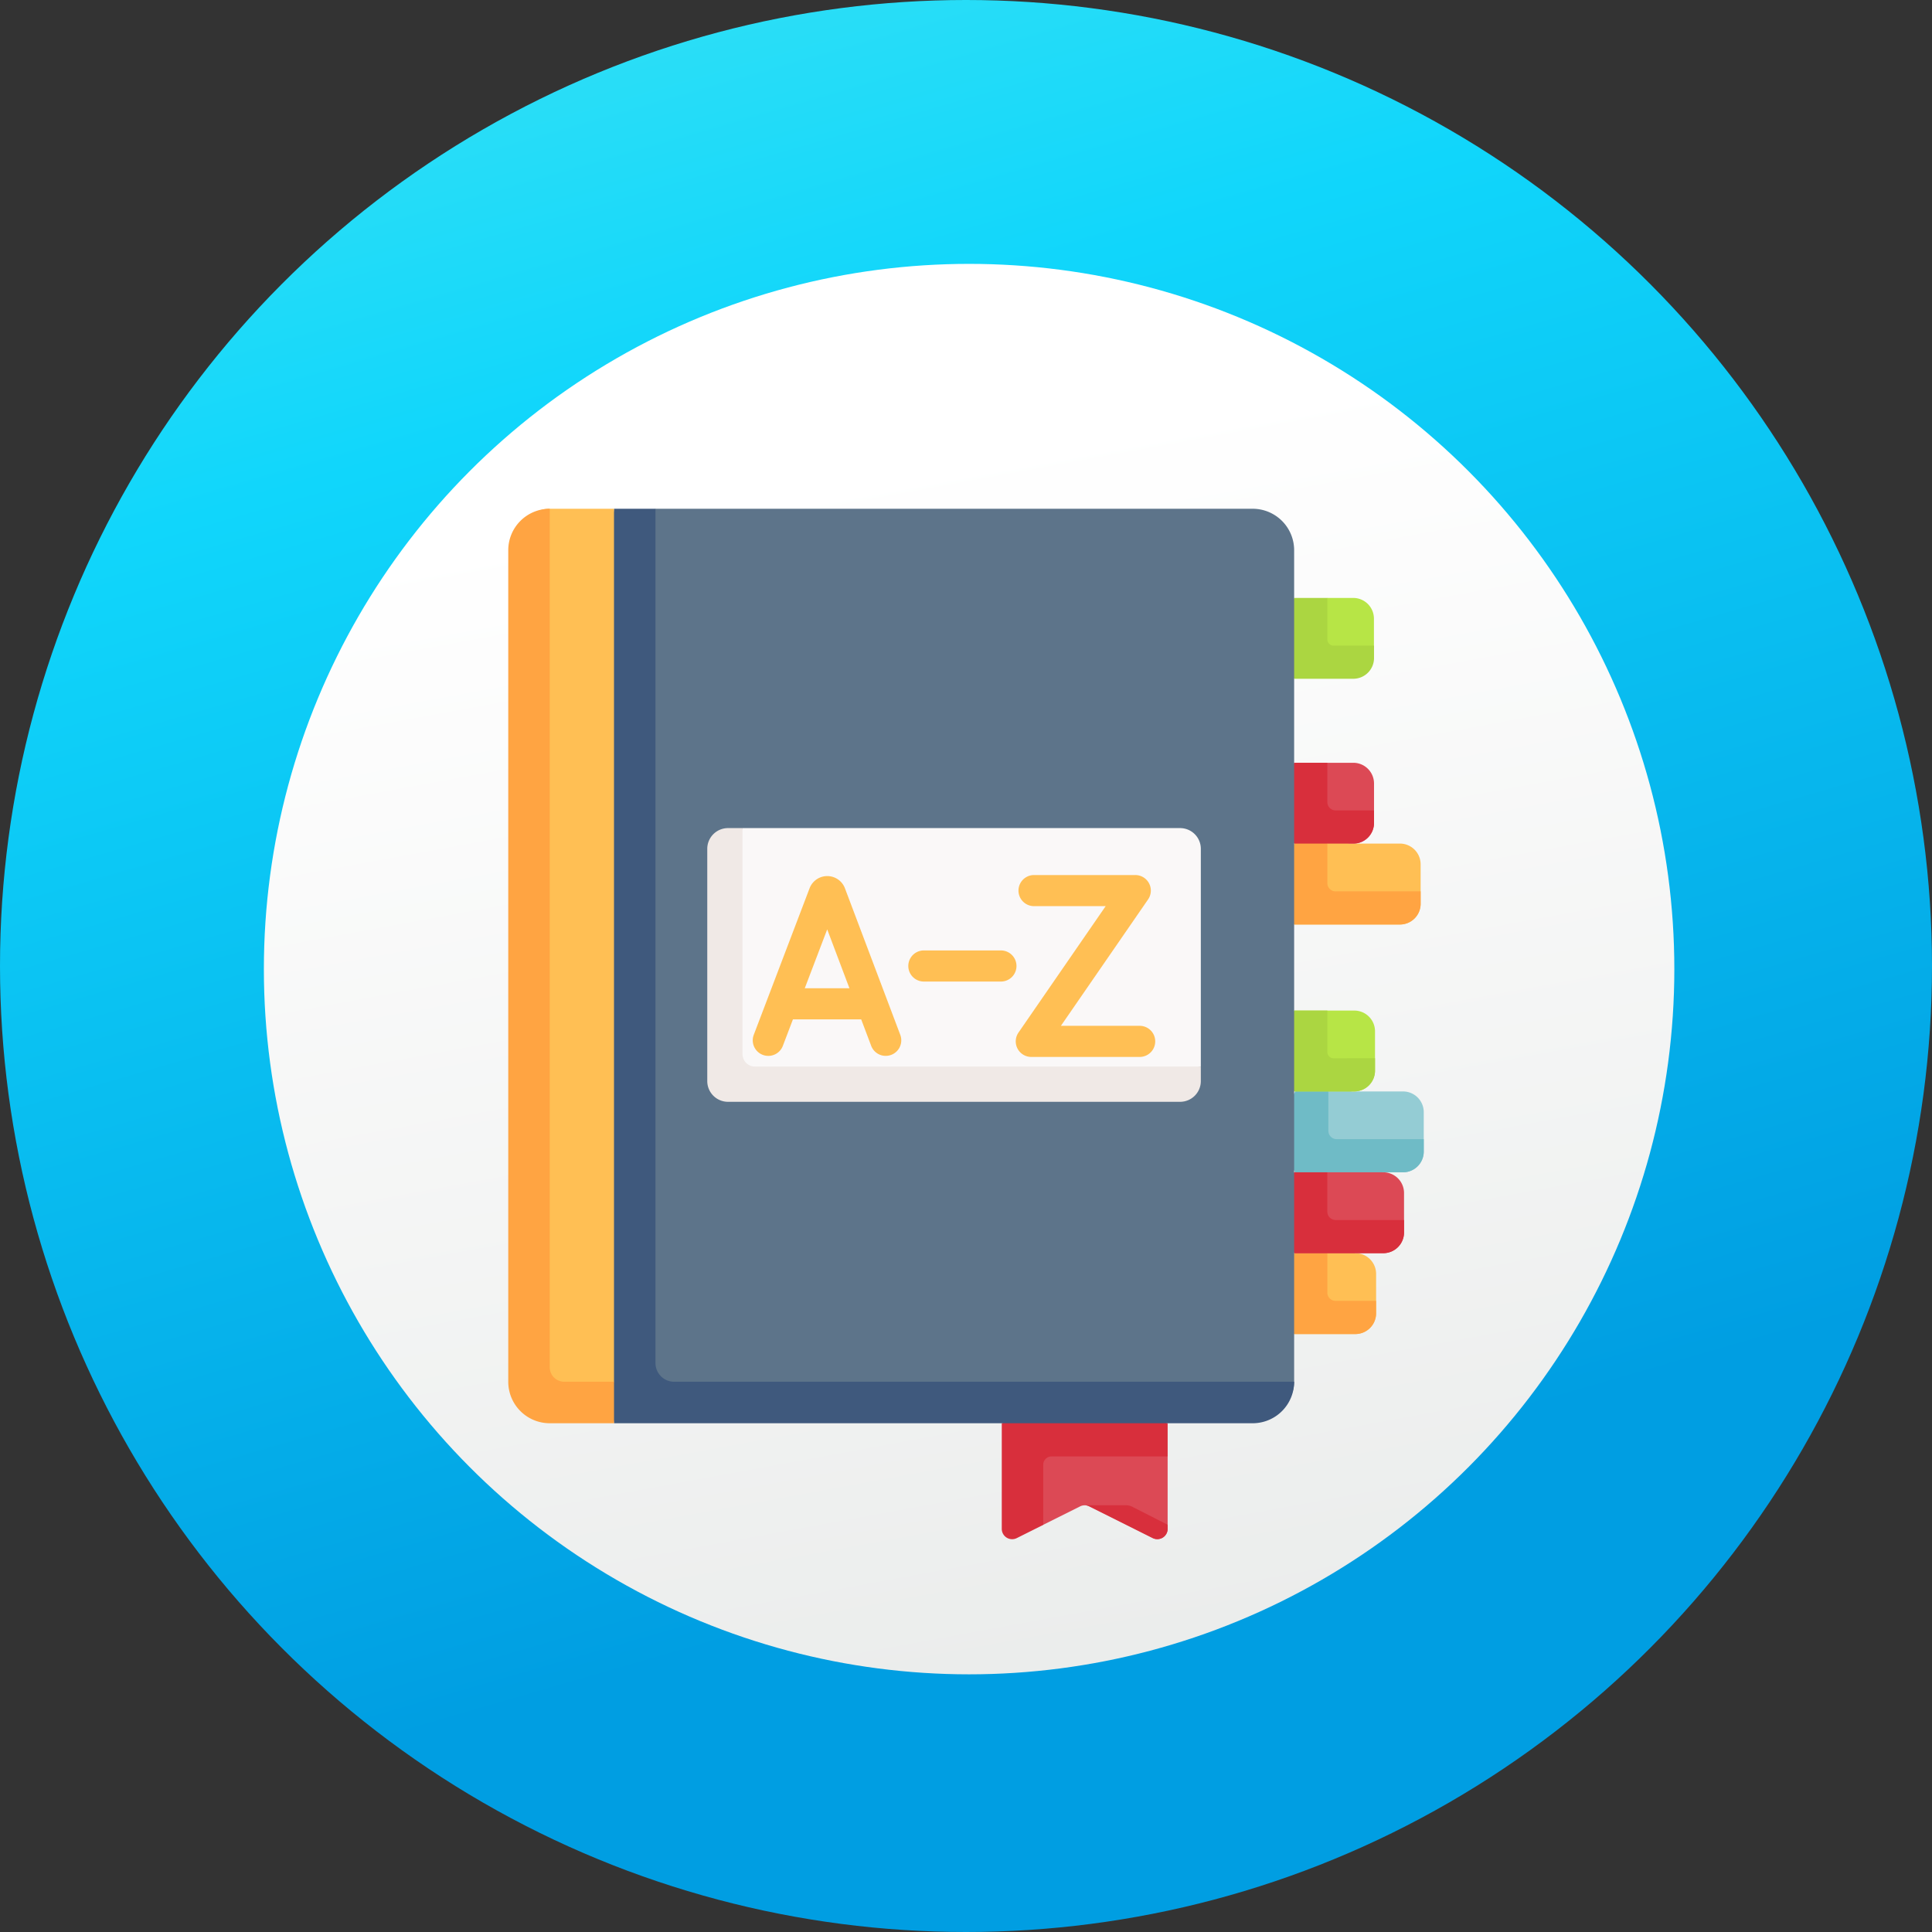 <svg xmlns="http://www.w3.org/2000/svg" xmlns:xlink="http://www.w3.org/1999/xlink" width="150" height="150" viewBox="0 0 150 150">
  <rect x="0" y="0" width="150" height="150" fill="#333333" stroke="none"/>
  <defs>
    <linearGradient id="linear-gradient" x1="0.211" y1="-0.496" x2="0.584" y2="0.79" gradientUnits="objectBoundingBox">
      <stop offset="0" stop-color="#7ef7ea"/>
      <stop offset="0.527" stop-color="#10d6fb"/>
      <stop offset="1" stop-color="#009ee2"/>
    </linearGradient>
    <linearGradient id="linear-gradient-2" x1="0.434" y1="0.141" x2="0.605" y2="1.073" gradientUnits="objectBoundingBox">
      <stop offset="0" stop-color="#fff"/>
      <stop offset="1" stop-color="#e9ebea"/>
    </linearGradient>
  </defs>
  <g id="Grupo_24209" data-name="Grupo 24209" transform="translate(-12184 16119)">
    <g id="Grupo_24208" data-name="Grupo 24208" transform="translate(11811 -18309)">
      <g id="Grupo_16118" data-name="Grupo 16118" transform="translate(-43.425 1415.575)">
        <g id="Grupo_11264" data-name="Grupo 11264" transform="translate(416.425 774.425)">
          <g id="Grupo_11263" data-name="Grupo 11263" transform="translate(0 0)">
            <circle id="Elipse_249" data-name="Elipse 249" cx="75" cy="75" r="75" fill="url(#linear-gradient)"/>
          </g>
        </g>
        <circle id="Elipse_267" data-name="Elipse 267" cx="54.754" cy="54.754" r="54.754" transform="translate(436.912 794.912)" fill="url(#linear-gradient-2)"/>
      </g>
    </g>
    <g id="dictionary" transform="translate(12195.753 -16079.5)">
      <path id="Trazado_15224" data-name="Trazado 15224" d="M279.939,443.624l-4.915-2.457a.8.8,0,0,0-.72,0l-2.86,1.43-1.572.061a.8.8,0,0,1-1.165-.72l.885-7.794,9.821-.644,1.69,3.783v5.62A.8.8,0,0,1,279.939,443.624Z" transform="translate(-202.201 -363.71)" fill="#dc4955"/>
      <path id="Trazado_15225" data-name="Trazado 15225" d="M278.587,431.352l-7.164-1.851-5.715,1.851v8.2a.805.805,0,0,0,1.166.72l2.054-1.027v-4.669a.644.644,0,0,1,.644-.644h9.016Z" transform="translate(-199.684 -360.354)" fill="#d82f3c"/>
      <path id="Trazado_15226" data-name="Trazado 15226" d="M312.148,482.1v.308a.805.805,0,0,1-1.166.72l-3.015-1.509-1.9-.948a.788.788,0,0,0-.361-.085H308.9a1.136,1.136,0,0,1,.512.122Z" transform="translate(-233.244 -403.218)" fill="#d82f3c"/>
      <path id="Trazado_15227" data-name="Trazado 15227" d="M410.911,48.635l-3.7.241V44.368L409.7,43h2.012a1.61,1.61,0,0,1,1.61,1.61V46.9l-.8.122A1.61,1.61,0,0,1,410.911,48.635Z" transform="translate(-318.403 -36.077)" fill="#b7e546"/>
      <path id="Trazado_15228" data-name="Trazado 15228" d="M411.3,128.779h-4.588V122.5H411.3a1.61,1.61,0,0,1,1.61,1.61v3.059A1.61,1.61,0,0,1,411.3,128.779Z" transform="translate(-317.984 -102.778)" fill="#dc4955"/>
      <path id="Trazado_15229" data-name="Trazado 15229" d="M414.919,163.584h-8.211V157.3l1.69-.8,2.576.8h3.944a1.61,1.61,0,0,1,1.61,1.61v3.059A1.61,1.61,0,0,1,414.919,163.584Z" transform="translate(-317.984 -131.305)" fill="#ffbf54"/>
      <path id="Trazado_15230" data-name="Trazado 15230" d="M411.457,359.825h-4.749v-6.279l2.5-1.047,2.254,1.047a1.61,1.61,0,0,1,1.61,1.61v3.059A1.61,1.61,0,0,1,411.457,359.825Z" transform="translate(-317.984 -295.75)" fill="#ffbf54"/>
      <path id="Trazado_15231" data-name="Trazado 15231" d="M404.1,46.7v.966a1.61,1.61,0,0,1-1.61,1.61H397.9l-1.69-2.656L397.9,43h2.576v3.22a.483.483,0,0,0,.483.483Z" transform="translate(-309.174 -36.077)" fill="#abd641"/>
      <path id="Trazado_15232" data-name="Trazado 15232" d="M407.719,161.008v.966a1.61,1.61,0,0,1-1.61,1.61H397.9l-1.69-2.576,1.69-3.7,1.208-.8,1.368.8v3.059a.644.644,0,0,0,.644.644Z" transform="translate(-309.174 -131.305)" fill="#ffa442"/>
      <path id="Trazado_15233" data-name="Trazado 15233" d="M404.1,126.2v.966a1.61,1.61,0,0,1-1.61,1.61H397.9l-1.69-2.737,1.69-3.542h2.576v3.059a.644.644,0,0,0,.644.644Z" transform="translate(-309.174 -102.778)" fill="#d82f3c"/>
      <path id="Trazado_15234" data-name="Trazado 15234" d="M393.351,360.605v.966a1.61,1.61,0,0,1-1.61,1.61h-4.749l-3.783-2.656,3.783-3.622,1.368-.4,1.208.4v3.059a.644.644,0,0,0,.644.644Z" transform="translate(-298.267 -299.106)" fill="#ffa442"/>
      <path id="Trazado_15235" data-name="Trazado 15235" d="M415.58,281.825h-8.372v-6.279l2.576-1.047,1.805,1.047h3.991a1.61,1.61,0,0,1,1.61,1.61v3.059A1.61,1.61,0,0,1,415.58,281.825Z" transform="translate(-318.403 -230.307)" fill="#94ccd4"/>
      <path id="Trazado_15236" data-name="Trazado 15236" d="M413.631,320.825h-6.923v-6.279l4.105-1.046,2.817,1.046a1.61,1.61,0,0,1,1.61,1.61v3.059A1.61,1.61,0,0,1,413.631,320.825Z" transform="translate(-317.984 -263.029)" fill="#dc4955"/>
      <path id="Trazado_15237" data-name="Trazado 15237" d="M406.431,320.766v.966a1.61,1.61,0,0,1-1.61,1.61H397.9l-1.69-3.139,1.69-3.139,1.368-.563,1.207.563v3.059a.644.644,0,0,0,.644.644Z" transform="translate(-309.174 -265.546)" fill="#d82f3c"/>
      <path id="Trazado_15238" data-name="Trazado 15238" d="M407.961,279.249v.966a1.61,1.61,0,0,1-1.61,1.61h-8.372l-1.771-2.817,1.771-3.461,1.288-1.047,1.288,1.047v3.059a.644.644,0,0,0,.644.644Z" transform="translate(-309.174 -230.307)" fill="#6fbbc6"/>
      <path id="Trazado_15239" data-name="Trazado 15239" d="M411.377,248.279h-4.669V242h4.669a1.61,1.61,0,0,1,1.61,1.61v3.059A1.61,1.61,0,0,1,411.377,248.279Z" transform="translate(-317.984 -203.04)" fill="#b7e546"/>
      <path id="Trazado_15240" data-name="Trazado 15240" d="M404.177,245.7v.966a1.61,1.61,0,0,1-1.61,1.61H397.9l-1.69-3.139L397.9,242h2.576v3.22a.483.483,0,0,0,.483.483Z" transform="translate(-309.174 -203.04)" fill="#abd641"/>
      <path id="Trazado_15241" data-name="Trazado 15241" d="M84.369,1.851,86.542,0h46.366a3.22,3.22,0,0,1,3.22,3.22V67.778c0,1.778-1.683,2.656-3.461,2.656l-48.459-.483Z" transform="translate(-47.404)" fill="#5d748a"/>
      <path id="Trazado_15242" data-name="Trazado 15242" d="M110.119,67.778A3.219,3.219,0,0,1,106.9,71H57.313L53.208,37.27,57.313,0h3.22V66.329a1.449,1.449,0,0,0,1.449,1.449Z" transform="translate(-21.395)" fill="#3f597d"/>
      <path id="Trazado_15243" data-name="Trazado 15243" d="M162.482,174.446H129.318a1.61,1.61,0,0,1-1.61-1.61v-16.26a1.61,1.61,0,0,1,1.61-1.61L129.8,154h33.97a1.61,1.61,0,0,1,1.61,1.61v16.9l-1.288.322A1.61,1.61,0,0,1,162.482,174.446Z" transform="translate(-83.901 -129.207)" fill="#faf8f8"/>
      <path id="Trazado_15244" data-name="Trazado 15244" d="M162.024,172.514v1.127a1.61,1.61,0,0,1-1.61,1.61h-35.1a1.61,1.61,0,0,1-1.61-1.61V155.61a1.61,1.61,0,0,1,1.61-1.61h1.127v17.548a.966.966,0,0,0,.966.966Z" transform="translate(-80.545 -129.207)" fill="#f0e9e6"/>
      <path id="Trazado_15245" data-name="Trazado 15245" d="M37.936,70.434l-3.944-.241a3.22,3.22,0,0,1-3.22-3.22L30.208,3.622C30.208,1.844,31.247,0,33.025,0h4.991V67.778l-.724,1.207Z" transform="translate(-2.098)" fill="#ffbf54"/>
      <path id="Trazado_15246" data-name="Trazado 15246" d="M35.919,67.778V71H30.928a3.22,3.22,0,0,1-3.22-3.22V3.22A3.219,3.219,0,0,1,30.928,0V66.651a1.127,1.127,0,0,0,1.127,1.127Z" transform="translate(0)" fill="#ffa442"/>
      <g id="Grupo_24199" data-name="Grupo 24199" transform="translate(46.69 28.438)">
        <path id="Trazado_15247" data-name="Trazado 15247" d="M152.767,178.089l-.013-.033a1.464,1.464,0,0,0-1.359-.91h0a1.464,1.464,0,0,0-1.358.913l-.011.027-4.335,11.382a1.207,1.207,0,0,0,2.257.86l.783-2.057h5.3l.775,2.053a1.207,1.207,0,1,0,2.259-.853Zm-3.117,7.766,1.742-4.572,1.726,4.572Z" transform="translate(-145.611 -177.065)" fill="#ffbf54"/>
        <path id="Trazado_15248" data-name="Trazado 15248" d="M282.067,188.348h-6.114l6.768-9.814a1.207,1.207,0,0,0-.994-1.893h-7.861a1.207,1.207,0,0,0,0,2.415h5.562l-6.768,9.814a1.207,1.207,0,0,0,.994,1.893h8.414a1.207,1.207,0,0,0,0-2.415Z" transform="translate(-252.027 -176.641)" fill="#ffbf54"/>
        <path id="Trazado_15249" data-name="Trazado 15249" d="M227.817,213h-5.984a1.207,1.207,0,0,0,0,2.415h5.984a1.207,1.207,0,1,0,0-2.415Z" transform="translate(-208.548 -207.146)" fill="#ffbf54"/>
      </g>
    </g>
  </g>
</svg>
